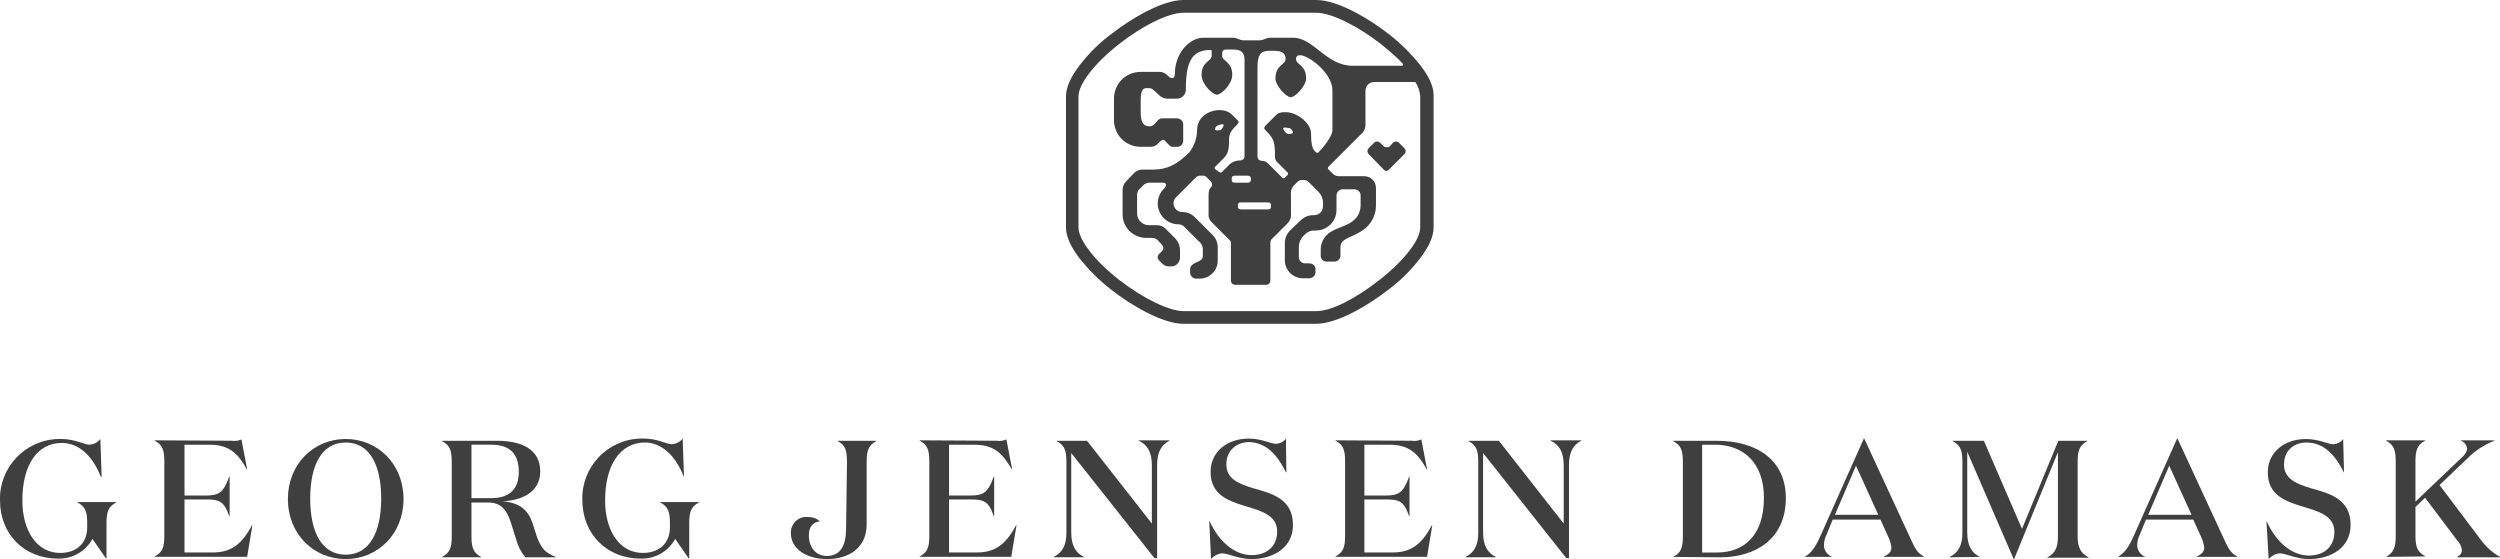 <?xml version="1.0" encoding="UTF-8"?><svg id="svg46" xmlns="http://www.w3.org/2000/svg" viewBox="0 0 1100.29 246.05"><defs><style>.cls-1,.cls-2{fill:#3f3f3f;}.cls-2{fill-rule:evenodd;}</style></defs><g id="Layer_2"><g id="Logotype"><path id="path17434" class="cls-1" d="m9.84,220.21c0,13.69,6.56,23.14,16.58,23.14,7.13,0,11.96-4.05,11.96-11.38v-1.74c0-4.82-.77-7.33-4.24-9.06v-.19h16.97v.19c-3.47,1.74-4.24,4.24-4.24,9.06v15.62h-.19l-5.98-8.68c-3.09,5.59-8.87,8.87-15.23,8.68C10.81,245.86,0,235.25,0,220.21c-.39-14.46,10.99-26.61,25.65-27h1.35c6.17,0,10.03,2.51,12.34,2.51,1.93-.19,3.66-.96,4.82-2.51l.58,16.58h-.39c-3.28-8.48-9.26-14.85-17.16-14.85-10.99,0-17.35,10.03-17.35,25.26Z"/><path id="path17436" class="cls-1" d="m102.21,193.99c1.35.19,2.7,0,4.05-.58l2.51,13.11h-.19c-3.86-7.13-7.91-10.8-16.39-10.8h-10.99v22.37h9.26c5.98,0,7.91-1.35,10.41-8.29h.19v17.35h-.19c-2.31-6.75-4.44-7.33-10.41-7.33h-9.26v23.33h12.53c8.68,0,13.11-4.44,17.16-11.96h.19l-2.31,13.88h-40.69v-.19c3.47-1.74,4.24-4.24,4.24-9.06v-32.78c0-4.82-.77-7.33-4.24-9.06v-.19l34.13.19Z"/><path id="path17438" class="cls-1" d="m152.15,246.05c-14.08,0-25.45-10.99-25.45-26.42s11.38-26.42,25.45-26.42,25.45,10.99,25.45,26.42-11.38,26.42-25.45,26.42Zm0-51.29c-10.61,0-15.62,10.03-15.62,24.68s5.01,24.68,15.62,24.68,15.62-10.03,15.62-24.68-5.01-24.68-15.62-24.68Z"/><path id="path17440" class="cls-1" d="m218.68,193.99c10.8,0,19.09,3.66,19.09,13.5,0,9.26-8.48,12.92-16.78,13.11,7.71.58,11.38,3.86,13.31,9.45l1.93,5.98c1.93,5.4,3.86,7.33,8.29,9.06v.19h-13.31c-1.93-2.31-3.28-5.01-4.05-7.91l-2.31-7.33c-1.54-4.82-3.86-8.87-9.83-8.87h-7.52v14.85c0,4.82.77,7.33,4.24,9.06v.19h-17.16v-.19c3.47-1.74,4.24-4.24,4.24-9.06v-32.78c0-4.82-.77-7.33-4.24-9.06v-.19h24.1Zm-11.18,25.26h8.68c7.33,0,12.15-3.28,12.15-11.57s-4.24-11.96-12.15-11.96h-8.68v23.53Z"/><path id="path17442" class="cls-1" d="m266.31,220.21c0,13.69,6.56,23.14,16.58,23.14,7.13,0,11.96-4.05,11.96-11.38v-1.74c0-4.82-.77-7.33-4.24-9.06v-.19h16.97v.19c-3.47,1.74-4.24,4.24-4.24,9.06v15.62h-.19l-5.98-8.68c-3.09,5.59-8.87,8.87-15.23,8.68-14.85,0-25.65-10.8-25.65-25.84-.39-14.46,10.99-26.61,25.65-27h1.35c6.17,0,10.03,2.51,12.34,2.51,1.93-.19,3.66-.96,4.82-2.51l.58,16.58h-.19c-3.28-8.48-9.26-14.85-17.16-14.85-10.99.19-17.35,10.22-17.35,25.45h0Z"/><path id="path17444" class="cls-1" d="m372.75,203.24c0-4.82-.58-7.33-4.05-9.06v-.19h16.97v.19c-3.47,1.74-4.24,4.24-4.24,9.06v27.57c0,10.22-7.71,15.23-17.35,15.23-8.87,0-16-4.24-16-11.38-.19-3.86,2.89-7.13,6.56-7.13h.96c1.93,0,3.86.58,5.21,1.93-3.28.39-4.82,2.7-4.82,6.17,0,5.01,2.89,9.06,7.91,9.06,6.17,0,8.48-4.82,8.48-12.15l.39-29.31Z"/><path id="path17446" class="cls-1" d="m438.89,193.99c1.35.19,2.7,0,4.05-.58l2.51,13.11h-.19c-4.05-7.13-7.91-10.8-16.58-10.8h-10.99v22.37h9.26c5.98,0,7.91-1.35,10.41-8.29h.19v17.35h-.19c-2.31-6.75-4.44-7.33-10.41-7.33h-9.26v23.33h12.34c8.68,0,13.11-4.44,17.16-11.96h.19l-2.31,13.88h-40.3v-.19c3.47-1.74,4.24-4.24,4.24-9.06v-32.78c0-4.82-.77-7.33-4.24-9.06v-.19l34.13.19Z"/><path id="path17448" class="cls-1" d="m509.27,204.59v41.07h-1.16l-36.64-46.28v34.9c0,5.78,1.93,9.06,5.59,10.8v.19h-13.31v-.19c3.66-1.74,5.59-5.01,5.59-10.41v-31.43c0-4.82-.77-7.33-4.24-9.06v-.19h13.31l28.54,36.44v-25.65c0-5.78-1.93-9.06-5.78-10.8v-.19h13.5v.19c-3.47,1.74-5.4,5.01-5.4,10.61Z"/><path id="path17450" class="cls-1" d="m539.74,204.4c0,6.36,5.4,8.48,11.57,10.41,8.29,2.31,17.74,4.63,17.74,16.2,0,10.22-8.87,15.04-18.32,15.04-5.78,0-10.03-2.51-12.92-2.51-1.93.19-3.66,1.16-4.82,2.51l-.77-16.58h.19c4.24,9.26,11.18,14.85,18.51,14.85,6.36,0,11.18-3.66,11.18-10.41,0-7.13-6.94-9.06-14.08-11.18-7.52-2.31-15.23-5.01-15.23-15.04,0-8.87,7.33-14.66,16.78-14.66,5.78,0,9.64,2.31,12.15,2.31,1.74-.19,3.28-.96,4.24-2.31l.19,14.85h-.19c-3.66-7.52-8.68-13.31-16.58-13.31-5.01.19-9.64,3.47-9.64,9.83h0Z"/><path id="path17452" class="cls-1" d="m621.5,193.99c1.35.19,2.7,0,4.05-.58l2.51,13.11h-.19c-3.86-7.13-7.91-10.8-16.39-10.8h-10.99v22.37h9.26c5.98,0,7.91-1.35,10.41-8.29h.19v17.35h-.19c-2.31-6.75-4.44-7.33-10.41-7.33h-9.26v23.33h12.53c8.68,0,13.11-4.44,17.16-11.96h.19l-2.31,13.88h-40.3v-.19c3.47-1.74,4.24-4.24,4.24-9.06v-32.78c0-4.82-.77-7.33-4.24-9.06v-.19l33.75.19Z"/><path id="path17454" class="cls-1" d="m690.53,204.59v41.07h-1.16l-36.64-46.28v34.9c0,5.78,1.93,9.06,5.59,10.8v.19h-13.31v-.19c3.66-1.74,5.59-5.01,5.59-10.41v-31.43c0-4.82-.77-7.33-4.24-9.06v-.19h13.31l28.54,36.44v-25.65c0-5.78-1.93-9.06-5.78-10.8v-.19h13.5v.19c-3.47,1.74-5.4,5.01-5.4,10.61h0Z"/><path id="path17456" class="cls-1" d="m736.42,245.09c3.47-1.74,4.24-4.24,4.24-9.06v-32.78c0-4.82-.77-7.33-4.24-9.06v-.19h19.09c17.74,0,30.47,8.48,30.47,25.26,0,17.74-13.11,26.03-28.92,26.03l-20.63-.19Zm19.28-1.93c11.57,0,20.63-7.13,20.63-24.1,0-15.23-8.87-23.33-21.6-23.33h-5.59v47.44h6.56Z"/><path id="path17458" class="cls-1" d="m806.42,245.09h-11.96v-.19c2.89-1.54,4.82-4.63,6.94-9.45l18.9-42.42h.19l20.25,43.77c2.12,4.63,3.09,6.56,5.98,8.1v.19h-17.55v-.19c2.12-.96,3.28-2.12,3.28-3.86-.19-1.54-.58-2.89-1.16-4.24l-3.66-8.1h-21.02l-2.7,6.56c-.77,1.54-1.16,3.09-1.16,4.82,0,2.12,1.54,4.24,3.66,5.01h0Zm1.16-18.51h19.09l-9.83-21.6-9.26,21.6Z"/><path id="path17460" class="cls-1" d="m871.4,245.09h0l-13.31.19v-.19c3.66-1.74,5.59-5.01,5.59-10.41v-31.43c0-4.82-.77-7.33-4.24-9.06v-.19h13.69l16.78,38.76,16-38.76h12.73v.19c-3.47,1.74-4.24,4.24-4.24,9.06v32.78c0,4.82,1.35,7.52,4.82,9.26v.19h-18.13v-.19c3.47-1.74,4.63-4.44,4.63-9.26v-37.02l-19.28,47.05h-.19l-20.44-47.24v35.48c0,5.78,1.93,9.06,5.59,10.8Z"/><path id="path17462" class="cls-1" d="m944.29,245.09h-11.96v-.19c2.89-1.54,4.82-4.63,6.94-9.45l18.9-42.42h.19l20.25,43.77c2.12,4.63,3.09,6.56,5.98,8.1v.19h-17.74v-.19c2.12-.96,3.28-2.12,3.28-3.86-.19-1.54-.58-2.89-1.16-4.24l-3.66-8.1h-20.83l-2.7,6.56c-.77,1.54-1.16,3.09-1.16,4.82,0,2.12,1.54,4.24,3.66,5.01h0Zm1.16-18.51h19.09l-9.83-21.6-9.26,21.6Z"/><path id="path17464" class="cls-1" d="m1005.23,204.4c0,6.36,5.4,8.48,11.57,10.41,8.29,2.31,17.74,4.63,17.74,16.2,0,10.22-8.87,15.04-18.32,15.04-5.78,0-10.03-2.51-12.92-2.51-1.93.19-3.66,1.16-4.82,2.51l-.96-16.39h.19c4.24,9.26,11.18,14.85,18.51,14.85,6.36,0,11.18-3.66,11.18-10.41,0-7.13-6.94-9.06-14.08-11.18-7.52-2.31-15.23-5.01-15.23-15.04,0-8.87,7.33-14.66,16.78-14.66,5.78,0,9.64,2.31,12.15,2.31,1.74-.19,3.28-.96,4.24-2.31l.39,14.85h0c-3.66-7.52-8.68-13.31-16.58-13.31-5.01,0-9.83,3.09-9.83,9.64h0Z"/><path id="path17466" class="cls-1" d="m1050.16,245.09h0c3.47-1.93,4.24-4.44,4.24-9.26v-32.78c0-4.82-.77-7.33-4.24-9.06v-.19h17.16v.19c-3.47,1.74-4.24,4.24-4.24,9.06v17.74l20.63-19.67c1.16-.96,1.93-2.31,2.12-3.66-.19-1.54-1.16-2.89-2.7-3.47v-.19h14.65v.19c-4.44,1.74-8.29,4.24-11.57,7.52l-12.53,11.96,17.74,23.53c2.31,3.28,5.4,6.17,8.87,8.1v.19h-18.7v-.39c1.16-.39,1.93-1.54,1.93-2.89-.19-1.54-.96-3.09-2.12-4.24l-14.08-18.7-4.24,4.05v12.53c0,4.82.77,7.33,4.24,9.06v.19l-17.16.19Z"/><path id="path17468" class="cls-2" d="m611.66,64.4c-.19.19-.58.39-.96.39h-.77c-.39,0-.77-.19-.96-.39l-1.54-1.54c-.77-.77-1.93-.77-2.7,0h0l-2.31,2.31c-.77.77-.77,1.93,0,2.7h0l6.75,6.94c.58.58,1.35.58,1.93,0h0l6.94-6.94c.77-.77.77-1.93,0-2.7h0l-2.31-2.31c-.77-.77-1.93-.77-2.7,0h0l-1.35,1.54Z"/><path id="path17470" class="cls-1" d="m624.97,28.54c-4.05-5.01-8.68-9.64-13.69-13.5-8.87-6.94-22.56-15.04-32.01-15.04h-58.43c-9.26,0-22.95,8.1-31.82,15.04-5.21,3.86-9.83,8.48-13.69,13.5-4.05,5.21-6.17,9.83-6.17,13.88v57.66c0,4.05,2.12,8.68,6.17,13.88,4.05,5.01,8.68,9.64,13.69,13.5,8.87,6.94,22.56,15.04,31.82,15.04h58.43c9.26,0,22.95-8.1,31.82-15.04,5.21-3.86,9.83-8.48,13.69-13.5,4.05-5.21,6.17-9.83,6.17-13.88v-57.66c.19-4.05-1.93-8.68-5.98-13.88Zm-90.24,45.89c-.19-.19-.19-.58,0-.96l3.66-3.66c1.93-1.93,2.51-3.47,2.51-7.71,0-2.89.39-4.05,3.09-6.75,1.35-1.35,1.54-1.74.39-2.7l-2.31-2.31c-4.05-4.05-15.23-1.54-15.23,6.94,0,3.66-1.35,7.13-3.47,9.83-5.21,5.21-9.64,7.52-15.81,7.52h-4.82c-1.35,0-2.7.58-3.66,1.54l-3.47,3.66c-.96.96-1.54,2.31-1.54,3.66v10.8c0,5.78,4.63,10.41,10.41,10.41h2.51c.96,0,2.12.39,2.7,1.16l1.74,1.93c.77.77.77,1.93,0,2.7h0l-1.35,1.35c-.77.77-.77,1.93,0,2.7h0l1.54,1.54c.77.77,1.74,1.16,2.7,1.16h1.16c2.12,0,3.86-1.74,3.86-3.86v-3.09c0-2.12-.77-4.05-2.31-5.59l-4.05-4.05c-.96-.96-2.31-1.54-3.66-1.54h-3.66c-2.89,0-5.21-2.31-5.21-5.21h0v-8.1c0-.96.39-2.12,1.16-2.7l1.54-1.54c.77-.77,1.74-1.16,2.7-1.16h5.98c1.35,0,2.12.96.39,2.7-3.66,3.66-3.47,9.45,0,12.92,1.74,1.74,4.05,2.7,6.36,2.7.96,0,2.12.39,2.7,1.16l6.17,6.17c1.16.77,1.93,2.12,1.93,3.66v3.09c0,2.89-5.59,2.31-5.59,5.78v1.35c0,1.35,1.16,2.7,2.51,2.7h1.74c4.24,0,7.91-3.47,7.91-7.91v-5.78c0-2.12-.77-4.05-2.31-5.59l-7.71-7.71c-1.54-1.54-3.47-2.31-5.59-2.31s-3.86-1.74-3.86-3.86c0-.96.39-1.93,1.16-2.7l8.29-8.29c.77-.96,1.93-1.35,3.09-1.16h.58c.58,0,.96.19,1.35.58l1.93,1.93c.77.77.77,1.93,0,2.7s-.96,1.54-.96,3.86v7.71c-.19,1.54.58,3.09,1.74,4.05l7.52,7.52c.39.39.58.77.58,1.35v16.39c0,1.16.77,1.93,1.93,1.93h13.5c1.16,0,1.93-.77,1.93-1.93v-16.78c0-.58.19-.96.58-1.35l6.94-6.94c1.16-1.16,1.74-2.7,1.54-4.24v-8.48c-.19-1.35.19-2.51.96-3.66l1.93-1.93c.58-.58,1.16-.77,1.93-.77h.96c.77,0,1.35.19,1.93.77l4.44,4.44c1.16,1.16,1.93,2.89,1.93,4.63v1.74c0,2.12-1.74,3.86-3.86,3.86h-.39c-2.12,0-4.05.77-5.59,2.31l-4.63,4.44c-1.54,1.54-2.31,3.47-2.31,5.59v7.52c0,4.24,3.47,7.91,7.91,7.91h2.89c1.35,0,2.7-1.16,2.7-2.51h0v-1.54c0-1.35-1.16-2.51-2.7-2.51h-1.93c-1.35,0-2.7-1.16-2.7-2.51h0v-4.82c0-1.74.77-3.47,1.93-4.63l.96-.96c.96-.96,2.31-1.54,3.66-1.54h.96c5.01,0,9.06-4.05,9.06-9.06h0v-6.36c0-1.35,1.16-2.7,2.51-2.7h5.4c1.35,0,2.7,1.16,2.7,2.51h0v4.44c0,2.51-.96,4.82-2.7,6.36-3.28,3.28-8.87,3.47-12.15,6.75-1.74,1.74-2.7,4.05-2.7,6.36v2.89c0,1.35,1.16,2.51,2.7,2.51h3.28c1.35,0,2.7-1.16,2.7-2.51h0v-3.86c0-.96.39-2.12,1.16-2.7,1.74-1.74,7.52-3.09,10.61-6.36,2.51-2.51,3.86-5.78,3.86-9.26v-7.71c0-2.89-2.31-5.21-5.21-5.21h-11.18c-.96,0-1.93-.39-2.7-1.16l-1.93-1.93c-.19-.19-.19-.58,0-.96l14.08-14.08c1.54-1.16,2.51-3.09,2.31-5.01v-14.46c0-2.12,1.74-3.86,3.86-3.86h17.74c.19,0,.39,0,.39.19l.19.19c1.16,1.74,1.74,3.86,1.93,5.98v57.66c0,5.4-6.94,14.46-17.74,22.95s-21.4,13.88-27.96,13.88h-58.43c-6.36,0-17.93-5.59-28.54-13.88-10.61-8.29-17.74-17.55-17.74-22.95v-57.66c0-5.4,6.94-14.46,17.74-22.95,10.8-8.48,21.98-13.88,28.54-13.88h58.43c6.36,0,17.93,5.59,28.54,13.88,3.28,2.7,6.56,5.4,9.45,8.48.19.19.19.39.19.39,0,.39-.39.58-.58.58h-21.6c-11.76,0-17.16-12.34-26.22-12.34h-10.03c-1.93,0-2.89,1.16-5.01,1.16h-6.56c-2.12,0-2.89-1.16-5.01-1.16h-12.73c-6.94,0-12.73,7.52-12.73,15.81,0,1.16-.39,1.93-1.16,1.93s-.96-.19-1.93-.96c-.77-.96-2.12-1.74-3.47-1.74h-8.48c-6.56,0-11.76,5.21-11.76,11.76v9.45c0,6.56,5.21,11.76,11.76,11.76h3.86c1.93,0,2.7-.19,4.63-2.31.77-.58.96-.77,1.35-.77s.77.19.96.58l1.93,1.93c.39.39.77.58,1.35.58h2.12c1.35,0,2.51-1.16,2.51-2.7v-7.13c0-1.35-1.16-2.7-2.7-2.7h-6.75c-2.12,0-2.7,3.47-5.21,3.47h-.19c-2.12,0-3.86-.96-3.86-5.98v-5.4c0-4.82,1.16-5.4,2.7-5.4h.77c1.16,0,1.74.19,4.24,2.7,1.16,1.35,2.89,2.12,4.82,1.93h3.47c2.12,0,3.86-1.74,3.86-3.86,0-12.53,2.7-17.55,10.8-17.55.39,0,.58.19.58.58v1.93c0,2.51-4.44,2.51-4.44,8.48,0,4.05,4.82,8.68,6.75,8.68s6.75-4.63,6.75-8.68c0-5.98-4.44-5.98-4.44-8.48v-.77c0-1.35.39-1.93,1.93-1.93h3.28c3.66,0,4.63,1.93,4.63,4.44v42.42c0,1.16-.77,1.93-1.93,1.93-1.93,0-3.86.77-5.21,2.31l-2.89,2.89c-.19.19-.58.19-.96,0l-1.93-1.35Zm31.05-25.07c-2.31,0-3.28.39-4.05,1.16l-4.63,4.63c-.77.77-.96,1.35-.19,2.12,3.66,3.66,4.24,4.82,4.24,11.76,0,.96.39,1.93,1.16,2.51l4.44,4.44c.19.19.19.58,0,.96l-1.35,1.35c-.19.19-.58.19-.96,0l-6.36-6.36c-.77-.77-1.74-1.16-2.7-1.16-1.16,0-1.93-.77-1.93-1.93V29.31c0-5.01,1.35-6.94,5.01-6.94h2.51c3.28,0,4.82,1.16,4.82,3.47v.19c0,2.51-4.44,2.51-4.44,8.48,0,3.28,4.82,8.29,6.75,8.29s6.75-5.01,6.75-8.29c0-5.98-4.44-5.98-4.44-8.48v-.19c0-.96.58-1.54,1.74-1.54,3.86,0,14.27,7.91,14.27,15.43v17.55c0,2.7-3.86,7.33-5.98,9.64l-.19.19c-.19.19-.58.19-.96,0l-.77-.77c-.96-.96-1.54-3.47-1.54-8.29-.58-4.05-5.98-8.68-11.18-8.68Zm3.28,9.06c0,.39-1.54.77-2.51.39-.96-.39-2.12-2.12-1.74-2.51.39-.39,2.12,0,3.09.19.58.58,1.16,1.16,1.16,1.93h0Zm-22.75,30.66h11.57c1.16,0,1.54.39,1.54,1.54s-.39,1.54-1.54,1.54h-11.57c-1.16,0-1.54-.39-1.54-1.54s.39-1.54,1.54-1.54Zm-2.7-8.68c-1.16,0-1.54-.39-1.54-1.54s.39-1.54,1.54-1.54h5.4c1.16,0,1.54.39,1.54,1.54s-.39,1.54-1.54,1.54h-5.4Zm-7.91-25.07c.77-.39,2.12-.77,2.7-.58s-.58,2.31-1.35,2.51c-.77.19-2.12.19-2.31-.19,0-.77.39-1.35.96-1.74h0Z"/></g></g></svg>